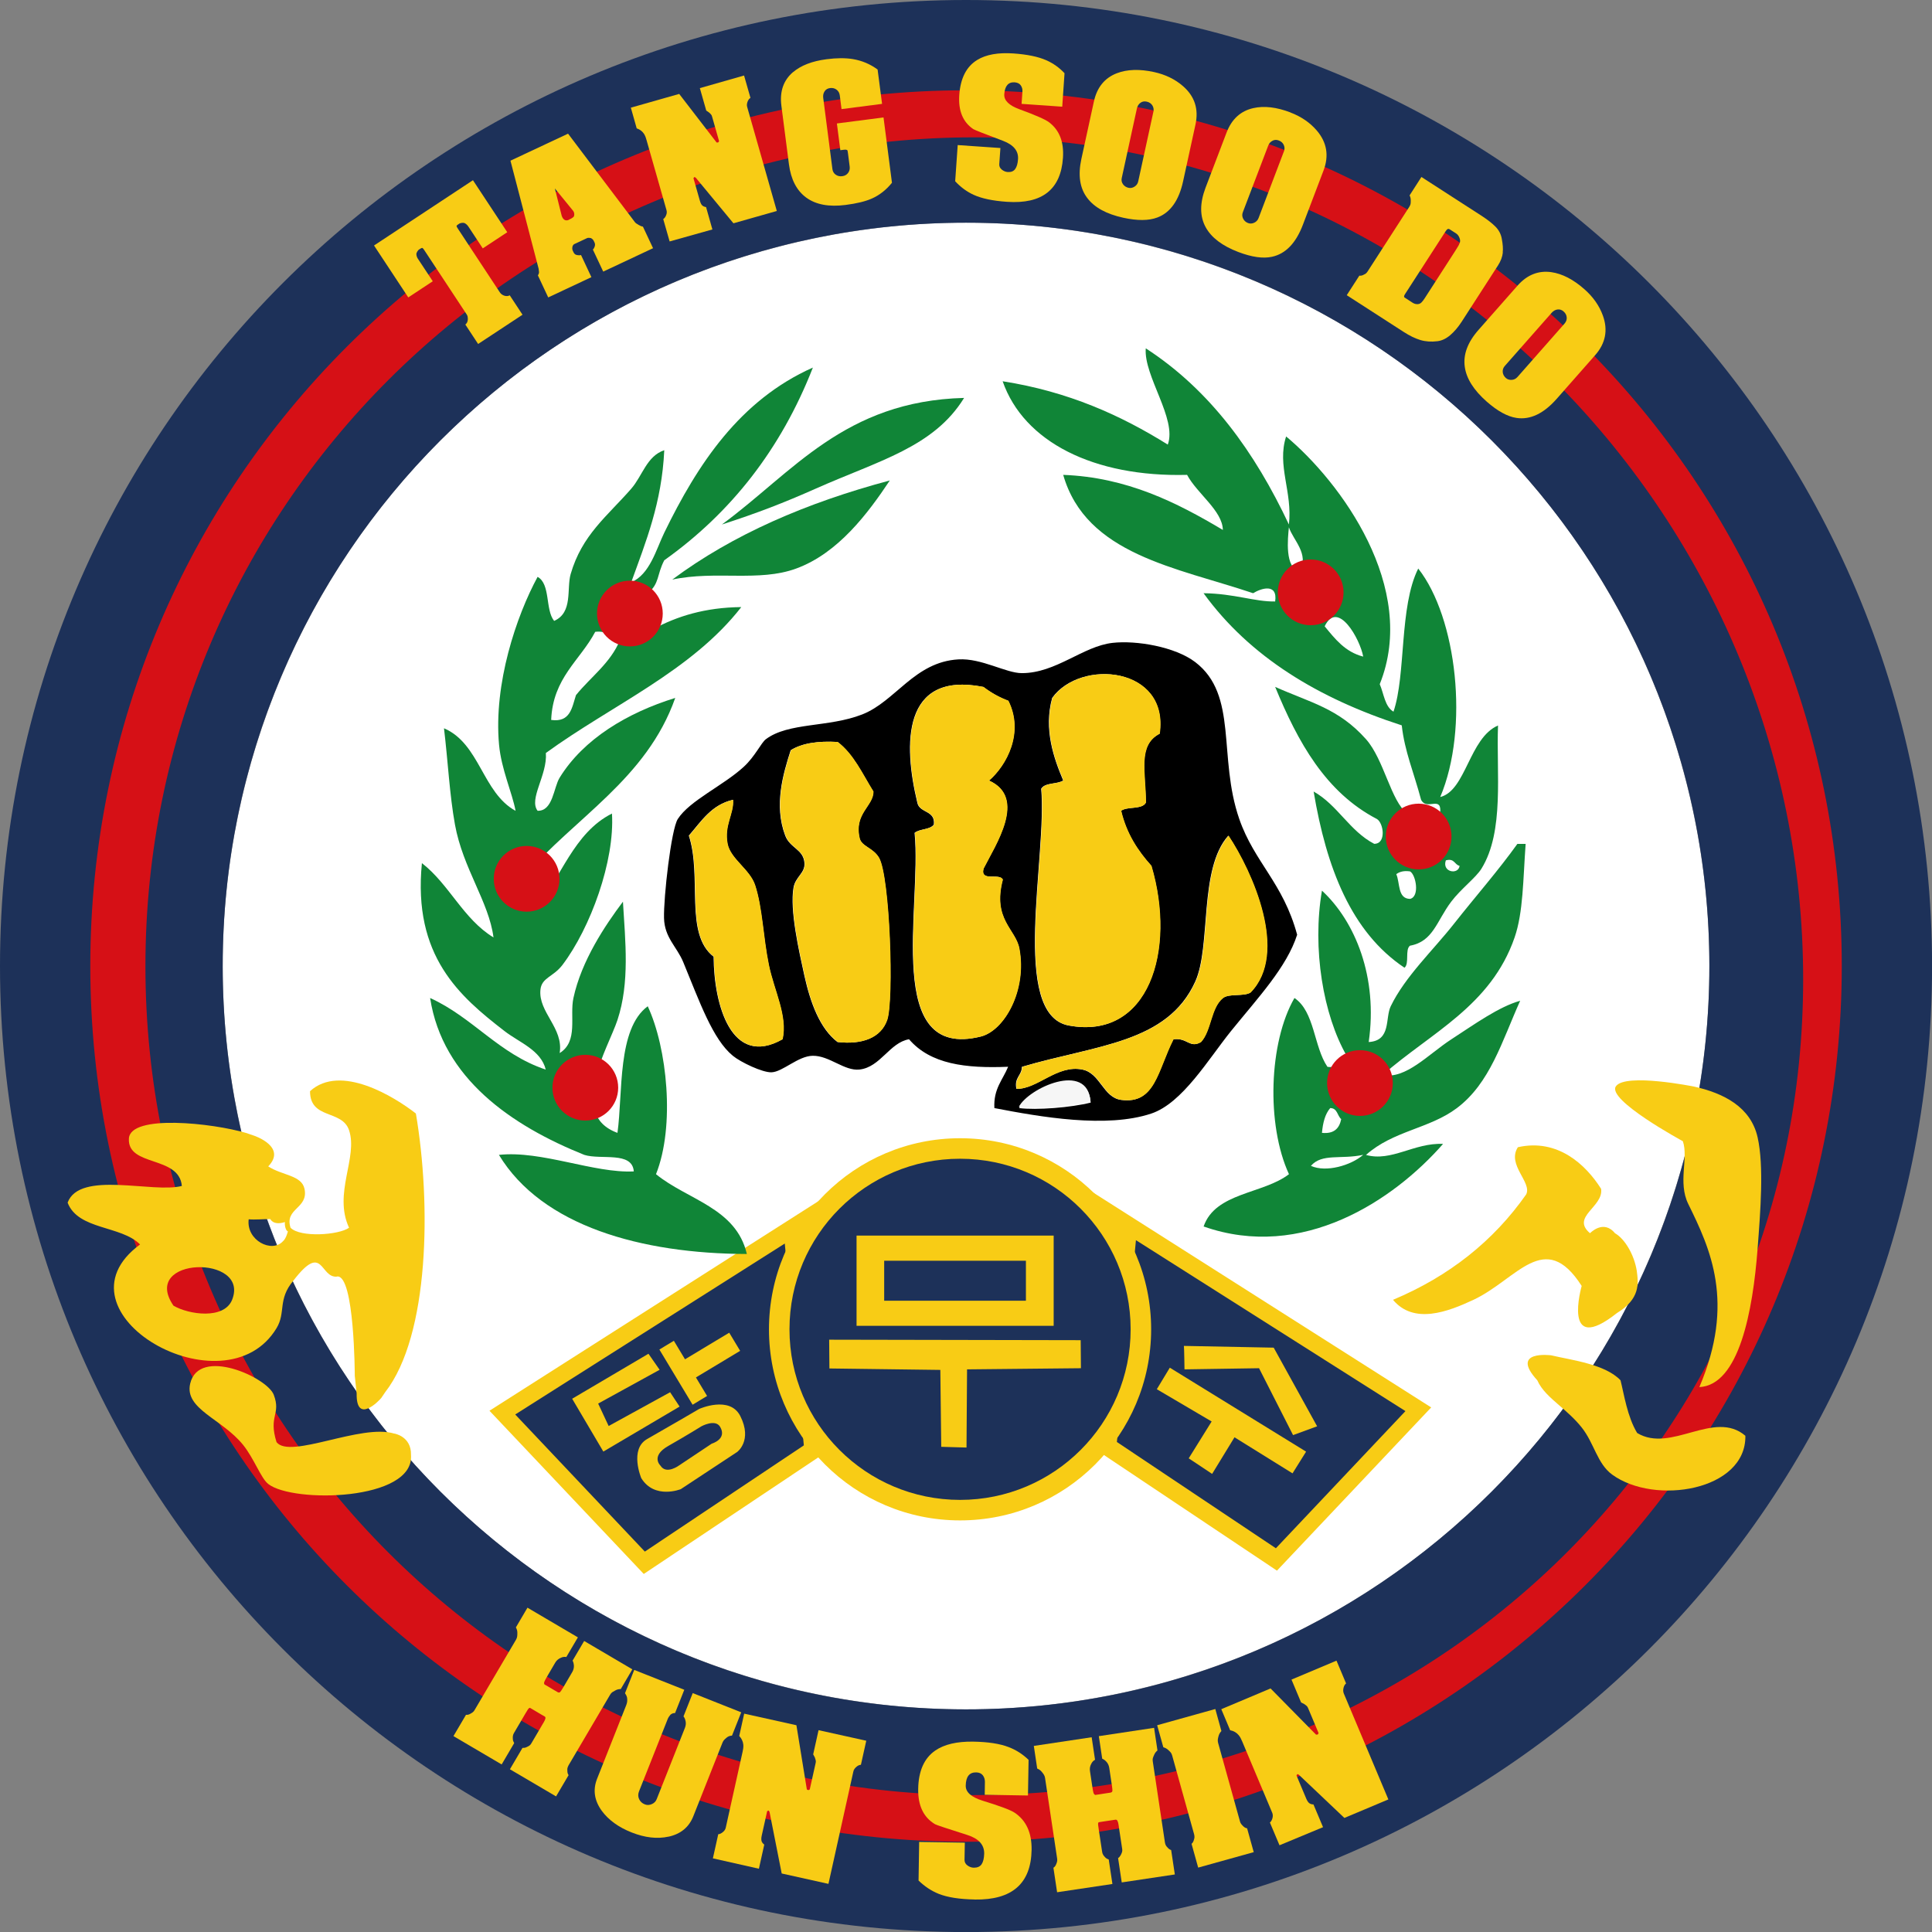 <?xml version="1.0" encoding="UTF-8"?>
<svg id="Laag_1" xmlns="http://www.w3.org/2000/svg" version="1.1" viewBox="0 0 320.31 320.31">
  <rect x="0" y="0" width="320.31" height="320.31" fill="#808080" stroke="none"/>
  <!-- Generator: Adobe Illustrator 29.2.1, SVG Export Plug-In . SVG Version: 2.1.0 Build 116)  -->
  <defs>
    <style>
      .st0 {
        fill: #108537;
      }

      .st0, .st1, .st2, .st3, .st4 {
        fill-rule: evenodd;
      }

      .st5, .st3 {
        fill: #1d3159;
      }

      .st6 {
        fill: #fff;
      }

      .st7 {
        fill: #d61016;
      }

      .st1 {
        fill: #f6f6f6;
      }

      .st8, .st2 {
        fill: #f8cc15;
      }
    </style>
  </defs>
  <circle class="st6" cx="160.16" cy="160.16" r="123.24" transform="translate(-66.34 160.16) rotate(-45)"/>
  <path class="st5" d="M160.16,0C71.7,0,0,71.7,0,160.16s71.7,160.16,160.16,160.16,160.16-71.7,160.16-160.16S248.61,0,160.16,0ZM160.16,283.4c-68.07,0-123.24-55.18-123.24-123.24s55.18-123.24,123.24-123.24,123.24,55.18,123.24,123.24-55.18,123.24-123.24,123.24Z"/>
  <path class="st7" d="M160.16,14.97C79.97,14.97,14.97,79.97,14.97,160.16s65,145.19,145.19,145.19,145.19-65,145.19-145.19S240.34,14.97,160.16,14.97ZM161.53,297.62c-75.9,0-137.42-61.53-137.42-137.42S85.64,22.77,161.53,22.77s137.42,63.7,137.42,139.59-61.53,135.25-137.42,135.25Z"/>
  <g>
    <g>
      <polygon class="st2" points="138.11 239.99 106.73 260.95 81.15 233.89 138.33 197.46 138.11 239.99"/>
      <polygon class="st3" points="133.27 239.63 106.91 257.24 85.42 234.51 130.11 206.17 133.27 239.63"/>
      <polygon class="st2" points="180.33 239.43 211.71 260.4 237.28 233.34 179.2 196.42 180.33 239.43"/>
      <polygon class="st3" points="185.17 239.07 211.53 256.69 233.01 233.95 188.33 205.61 185.17 239.07"/>
      <circle class="st8" cx="159.17" cy="220.39" r="31.68"/>
      <circle class="st5" cx="159.17" cy="220.39" r="28.28"/>
    </g>
    <path class="st8" d="M114.82,232.88l-5.5-9.14,2.4-1.45,1.85,3.07,7.33-4.41,1.81,3.01-7.33,4.41,1.85,3.07-2.4,1.45Z"/>
    <polygon class="st8" points="99.17 232.7 109.36 227.1 107.51 224.44 94.86 231.9 100.03 240.66 112.67 233.2 111.1 230.82 100.91 236.42 99.17 232.7"/>
    <path class="st8" d="M193.96,226.76l22.58,13.91-2.25,3.6-9.62-5.98-3.71,6.07-3.88-2.58,3.8-6.11-9.09-5.35,2.15-3.56Z"/>
    <path class="st8" d="M122.73,234.76c-1.75-3.44-6.81-1.17-6.81-1.17,0,0-5.49,3.21-8.63,4.99-2.99,1.7-.97,6.49-.97,6.49,2.21,3.57,6.55,1.82,6.55,1.82l9.34-6.16s2.59-1.88.52-5.97ZM118.01,239.34l-5.4,3.6s-2.14,1.61-3.11.05c0,0-1.7-1.56,1.29-3.26,3.13-1.78,5.5-3.26,5.5-3.26,0,0,2.29-1.26,3.09.07,1.23,2.05-1.36,2.8-1.36,2.8Z"/>
    <path class="st8" d="M137.47,222.11l41.7.08.04,4.65-18.88.19-.09,12.96-4.19-.12-.15-12.75-18.39-.24-.04-4.79Z"/>
    <path class="st8" d="M196.28,223.14c.05.29.1,3.89.1,3.89l12.36-.19,5.64,11.09,3.99-1.46-7.2-13.04-14.89-.29Z"/>
    <path class="st8" d="M142.01,204.85v14.96h32.68v-14.96h-32.68ZM170.09,215.65h-23.5v-6.63h23.5v6.63Z"/>
  </g>
  <path class="st0" d="M159.84,65.97c-5.04,8.19-14.18,10.4-24.64,15.06-5.23,2.32-9.55,4-15.52,5.93,11.76-8.62,20.3-20.47,40.16-20.99Z"/>
  <path class="st0" d="M147.52,79.66c-3.62,5.44-8.55,12.05-15.52,14.6-6.18,2.27-13.32.29-20.54,1.83,10.03-7.47,22.24-12.74,36.05-16.43Z"/>
  <path class="st4" d="M215.06,154.96c-1.73,5.4-6.46,10.41-10.96,15.97-3.75,4.65-8.05,11.96-13.23,13.69-7.43,2.48-18.32.57-26.01-.91-.17-3.21,1.4-4.68,2.28-6.85-7.06.29-12.87-.42-16.43-4.56-3.24.56-4.73,4.63-8.21,5.02-2.52.28-4.98-2.32-7.76-2.28-2.43.03-4.99,2.69-6.85,2.74-1.5.04-5.09-1.67-6.39-2.74-3.34-2.74-5.49-8.9-8.22-15.52-1.05-2.56-3.11-4.05-3.19-7.3-.09-3.44,1.18-14.71,2.28-16.43,1.95-3.06,7.55-5.54,10.95-8.67,1.86-1.71,2.87-3.97,3.65-4.56,3.75-2.83,10.4-1.93,15.97-4.11,5.55-2.17,8.66-8.72,15.97-9.13,3.84-.22,7.86,2.28,10.5,2.28,5.7,0,10.11-4.47,15.06-5.02,3.92-.44,10.34.64,13.69,3.19,7.16,5.47,3.73,15.71,7.3,26.01,2.49,7.17,7.27,10.59,9.59,19.17ZM174.44,115.71c-1.44,5.23.29,10.04,1.83,13.69-1.01.66-3.04.31-3.65,1.37,1.01,11.38-5.22,37.44,4.56,39.25,13.25,2.46,17.84-12.45,13.69-26.47-2.23-2.48-4.12-5.31-5.02-9.13,1.05-.77,3.5-.15,4.11-1.37-.04-5.1-1.39-9.52,2.28-11.41,1.59-11.11-13.09-12.49-17.8-5.93ZM163.03,113.89c-13.54-2.7-13.26,9.61-10.95,19.17.34,1.79,3.03,1.23,2.74,3.65-.64.88-2.36.68-3.19,1.37,1.22,12.36-5.25,37.79,10.95,33.77,3.91-.97,7.7-7.65,6.39-14.6-.61-3.23-4.48-4.81-2.74-11.41-.49-1.18-3.78.44-3.19-1.83,1.94-3.88,7.27-11.73.91-14.6,2.92-2.53,5.84-7.94,3.2-13.23-1.55-.58-2.9-1.36-4.11-2.28ZM131.09,124.38c-1.26,3.93-2.81,9.13-.91,14.15.8,2.11,3.03,2.25,3.19,4.56.12,1.69-1.52,2.27-1.82,4.11-.62,3.7.88,10.34,1.82,14.61.99,4.44,2.55,8.72,5.48,10.95,4.11.46,7.18-.7,8.21-3.65,1.14-3.25.46-23.87-1.37-26.93-.98-1.64-2.87-1.85-3.19-3.19-.98-4.12,2.29-5.33,2.28-7.76-1.81-2.9-3.25-6.18-5.93-8.22-3.22-.18-5.89.19-7.76,1.37ZM114.2,138.53c2.23,6.84-.78,16.31,4.11,20.08.04,7.96,2.94,18.49,11.41,13.69.86-3.87-1.4-8.04-2.28-12.32-.95-4.61-1.04-9.44-2.28-13.23-.86-2.62-4.07-4.34-4.56-6.85-.6-3.07,1.07-4.96.91-7.3-3.58.83-5.25,3.57-7.3,5.93ZM198.17,162.72c-4.64,10.26-16.48,10.52-28.75,14.15-.03,1.5-1.3,1.74-.91,3.65,3.48.07,6.73-4.07,10.95-3.19,2.96.61,3.43,4.62,6.39,5.02,5.64.76,6.03-4.83,8.67-10.04,2.31-.32,2.7,1.55,4.56.46,1.75-1.9,1.62-5.68,3.65-7.3,1.03-.8,3.44-.22,4.56-.91,6.42-6.55.27-20.12-3.65-26.01-4.94,5.54-2.81,18.29-5.48,24.19ZM168.96,183.71c2.88.37,8.67-.09,11.87-.91-.48-6.73-10.33-2.14-11.87.91Z"/>
  <path class="st0" d="M189.96,57.75c10.7,6.94,18.08,17.21,23.73,29.21.63-5.39-2.03-9.78-.46-14.6,9.02,7.53,21.96,25.06,15.52,41.07.69,1.59.84,3.73,2.28,4.56,2.1-6.2.92-17.36,4.1-23.73,6.4,8.11,8.48,26.46,3.65,37.88,4.27-1.05,4.8-9.8,9.58-11.86-.3,7.89,1.08,17.54-2.74,23.73-.93,1.51-3.43,3.37-5.02,5.48-2.42,3.2-2.98,6.61-6.84,7.3-.86.66-.06,2.99-.91,3.65-8.84-5.91-12.94-16.57-15.06-29.21,3.99,2.24,5.94,6.53,10.04,8.67,2.05,0,1.56-3.44.46-4.11-8.5-4.42-13.11-12.74-16.88-21.91,5.87,2.62,10.51,3.56,15.06,8.67,3,3.38,4.13,10.3,6.84,12.32,1.06.79,5.03,2.27,5.48-.46.06-2.4-2.32,0-3.19-1.83-1.22-4.59-2.72-7.99-3.2-12.32-13.79-4.46-25.18-11.33-32.86-21.91,5.1.06,8.54,1.44,11.87,1.37.45-3.1-2.35-2.18-3.65-1.37-12.75-4.29-27.69-6.39-31.49-19.62,10.57.4,18.83,4.58,26.47,9.13-.06-3.19-4.27-6.02-5.93-9.13-15.47.4-27.08-5.47-30.58-15.52,10.92,1.71,19.6,5.65,27.38,10.5,1.57-4.27-4.03-11.38-3.65-15.97ZM215.51,94.72c1.57-2.93-1.12-5.16-1.82-7.3-.18,1.77-.74,6.86,1.82,7.3ZM219.62,103.84c1.72,2.08,3.37,4.24,6.39,5.02-.51-2.87-4.22-9.56-6.39-5.02ZM241.99,143.55c-.87-.19-.82-1.3-2.28-.91-.69,1.97,2.08,2.46,2.28.91ZM231.49,144.92c.65,1.48.19,4.07,2.28,4.11,1.66-.37.97-4.03,0-4.56-1.06-.15-1.75.07-2.28.46Z"/>
  <path class="st0" d="M123.79,207.9c-17.44-.05-33.92-4.62-41.07-16.43,7.05-.77,15.75,3.07,22.36,2.74-.27-3.39-5.43-1.87-8.21-2.74-12.05-4.84-23.51-12.69-25.56-26.01,7.12,3.23,11.4,9.29,19.17,11.87-.79-3.24-4.41-4.5-6.84-6.39-7.41-5.73-15.22-12.4-13.69-27.84,4.54,3.52,6.85,9.27,11.87,12.32-.76-5.89-5.08-11.46-6.39-18.71-.9-4.98-1.15-10.39-1.82-15.97,5.96,2.56,6.36,10.68,11.87,13.69-.57-3.04-2.36-6.86-2.74-10.95-.93-10.13,2.88-21.37,6.39-27.84,2.17,1.18,1.24,5.45,2.74,7.3,3.16-1.38,2.04-5.33,2.74-7.76,1.88-6.5,6.04-9.57,10.04-14.15,1.88-2.16,2.56-5.4,5.48-6.39-.4,8.72-3.06,15.2-5.48,21.9,3.09-1.31,4.13-5.44,5.48-8.22,5.54-11.39,12.53-21.99,24.64-27.38-5.3,13.56-13.62,24.11-24.64,31.95-1.27,2.45-.76,3.85-2.74,5.48.39,1.89.23,4.33.91,5.93,3.95-2.13,8.58-3.59,14.6-3.65-8.25,10.61-21.48,16.25-32.4,24.19.28,3.64-2.88,7.62-1.37,9.58,2.55.07,2.64-3.83,3.65-5.48,3.96-6.43,11.23-10.77,19.17-13.23-4.76,13.49-16.68,19.83-25.1,29.66.29,2.14.6,4.27,1.83,5.48,4.32-5.26,6.4-12.77,12.78-15.97.48,7.86-3.56,18.96-8.21,25.1-1.53,2.01-3.45,2.08-3.65,4.11-.37,3.74,3.86,6.34,3.19,10.5,3.13-1.96,1.62-6.09,2.28-9.13,1.33-6.16,5.22-12,8.21-15.97.39,6.62,1.15,13.37-.91,19.62-1.52,4.62-8.36,15.67,0,18.71.92-6.62-.07-17.24,5.02-20.99,3.21,6.87,4.56,19.85,1.37,27.84,5.18,4.25,13.29,5.57,15.06,13.23ZM98.68,104.76c-2.53,4.77-7.01,7.6-7.3,14.6,3.18.44,3.44-2.03,4.11-4.11,2.45-3.03,5.69-5.27,7.3-9.13-1.37-.45-2.04-1.61-4.11-1.37Z"/>
  <path class="st0" d="M252.94,139.9c-.43,5.89-.39,11.35-1.83,15.52-3.94,11.39-13.89,15.78-21.9,22.82,3.88.73,7.56-3.43,11.41-5.93,3.88-2.52,7.89-5.41,11.41-6.39-3.03,6.75-4.99,13.66-10.5,17.8-4.56,3.43-10.54,3.73-15.06,7.76,4.23,1.18,7.99-2.05,12.78-1.83-8.2,9.36-23.31,19.46-39.7,13.69,1.95-5.66,9.85-5.36,14.15-8.67-3.78-8.19-3.34-21.86.91-29.21,3.37,2.26,3.19,8.07,5.47,11.41,2.01.34,1.87-1.48,3.19-1.83-3.89-6.74-5.75-17.79-4.1-27.38,5.54,5.13,9.3,14.39,7.75,25.1,3.76-.22,2.7-3.96,3.65-5.93,2.4-4.95,7.03-9.28,10.5-13.69,3.57-4.53,7.28-8.74,10.5-13.23h1.37ZM219.17,187.82c2.02.2,2.89-.76,3.19-2.28-.66-.56-.61-1.82-1.82-1.83-.85.98-1.22,2.43-1.37,4.11ZM217.34,193.29c2.5,1.14,6.65-.07,8.67-1.83-3.68.8-6.84-.29-8.67,1.83Z"/>
  <g>
    <path class="st8" d="M158.75,24.05l7.11.49-.19,2.69c-.02.35.12.64.42.89.3.24.63.38.97.4.56.04.97-.12,1.24-.48.27-.36.43-.91.48-1.64.1-1.37-.73-2.38-2.48-3.05-3.09-1.16-4.73-1.81-4.93-1.94-1.73-1.17-2.51-3.05-2.33-5.65.19-2.79,1.19-4.74,2.99-5.83,1.46-.89,3.45-1.24,5.97-1.07,2.31.16,4.13.54,5.47,1.13,1.15.51,2.15,1.22,3.02,2.15l-.38,5.55-6.74-.47.14-2.02c.03-.39-.06-.73-.27-1.04-.21-.31-.55-.47-1.01-.51-1.05-.07-1.63.58-1.73,1.97-.07,1.02.77,1.86,2.53,2.5,2.62.96,4.25,1.67,4.88,2.14,1.73,1.3,2.5,3.27,2.32,5.91-.36,5.26-3.46,7.69-9.28,7.29-2.35-.16-4.2-.55-5.55-1.17-1.13-.52-2.14-1.27-3.04-2.24l.42-6.01Z"/>
    <path class="st8" d="M131.47,11.97c1.32-1.12,3.17-1.84,5.57-2.15,1.67-.22,3.11-.22,4.32-.03,1.53.25,2.91.83,4.14,1.74l.74,5.69-6.72.87-.29-2.27c-.05-.4-.23-.72-.53-.95-.3-.23-.66-.32-1.08-.27-.4.05-.71.23-.91.54-.2.31-.28.66-.23,1.07l1.53,11.84c.05.38.23.69.54.91.31.22.68.31,1.1.25.4-.05.72-.23.95-.53.23-.3.32-.66.27-1.06l-.28-2.18c-.04-.31-.07-.48-.09-.51-.09-.11-.29-.14-.6-.1l-.58.07-.57-4.43,7.73-1,1.4,10.83c-.97,1.2-2.09,2.07-3.34,2.62-1.05.47-2.5.82-4.36,1.06-2.74.35-4.9-.05-6.5-1.21-1.59-1.16-2.55-3-2.88-5.53l-1.25-9.69c-.31-2.38.34-4.24,1.93-5.6Z"/>
    <path class="st8" d="M112.62,15.59l6.17,8.01c.04.05.14.05.3,0l.13-.19-1.14-4c-.04-.15-.09-.26-.12-.33-.05-.09-.19-.24-.43-.45l-.44-.3-1.06-3.72,7.33-2.09,1.06,3.71c-.19.11-.34.3-.45.55-.14.34-.18.65-.1.93l4.92,17.27-7.19,2.04-6.25-7.56-.22-.12-.16.2,1.07,3.76c.11.37.24.63.4.77.16.14.37.23.62.26l1.05,3.71-7.09,1.99-1.06-3.71c.19-.12.35-.32.47-.62.13-.3.15-.58.07-.86l-3.31-11.62c-.05-.17-.1-.33-.15-.48-.06-.16-.14-.34-.26-.54-.29-.44-.7-.75-1.22-.92l-.97-3.43,8.02-2.28Z"/>
    <path class="st8" d="M106.57,37.57c-.23-.04-.47-.14-.71-.29-.24-.15-.38-.24-.42-.27-.1-.08-.19-.18-.26-.29l-11-14.56-9.55,4.48,4.67,17.91.07.57c-.01.2-.08.38-.19.54l1.71,3.65,7.16-3.36-1.72-3.67c-.07.03-.19.05-.37.04-.09,0-.18-.01-.27-.03-.28-.04-.48-.19-.59-.44l-.14-.29c-.09-.19-.11-.41-.05-.66.02-.1.04-.16.07-.19.07-.12.14-.2.21-.23l2.18-1.02c.07-.03.2-.04.38-.02.04,0,.11.01.21.03.22.11.38.26.47.45l.14.29c.1.21.1.44.02.68-.09.25-.19.41-.3.48l1.72,3.66,8.26-3.88-1.69-3.6ZM95.17,35.79c0,.09-.08.19-.24.3-.16.12-.3.19-.43.24-.31.21-.58.26-.82.16-.24-.1-.42-.33-.55-.7l-1.14-4.55,3.02,3.7c.19.25.24.54.17.85Z"/>
    <path class="st8" d="M78.42,29.89l5.68,8.61-4.06,2.68-2.17-3.29c-.12-.18-.2-.3-.24-.36-.15-.22-.35-.41-.6-.54-.1-.05-.26-.06-.47-.04-.22.03-.38.09-.5.19-.08.05-.14.09-.17.11-.14.1-.21.17-.19.23,0,.09.09.24.24.47.09.15.17.25.21.32l6.72,10.2c.18.27.44.46.77.56.33.1.62.07.87-.07l2.12,3.22-7.36,4.85-2.12-3.22c.23-.18.37-.43.4-.75.02-.15.02-.27,0-.35,0-.22-.07-.43-.19-.6l-6.76-10.25c-.13-.19-.22-.34-.29-.44-.11-.16-.2-.26-.27-.31-.04-.02-.13,0-.27.07-.03.02-.11.07-.22.14-.14.07-.26.2-.37.38-.11.19-.16.34-.15.45.02.28.11.54.26.76.09.15.17.27.24.36l2.22,3.36-4.06,2.68-5.68-8.61,16.4-10.82Z"/>
    <g>
      <path class="st8" d="M265.74,52.31c-.59-1.63-1.61-3.08-3.05-4.35-1.85-1.64-3.69-2.58-5.5-2.84-2.15-.3-4.02.45-5.6,2.24l-6.46,7.33c-1.82,2.06-2.57,4.1-2.28,6.14.27,1.94,1.48,3.85,3.63,5.75,1.8,1.58,3.45,2.49,4.95,2.71,2.28.34,4.5-.72,6.66-3.17l6.36-7.22c1.74-1.97,2.17-4.17,1.29-6.59ZM259.38,53.66l-7.8,8.85c-.26.29-.58.45-.96.47-.38.02-.7-.08-.96-.31-.3-.27-.48-.59-.52-.97-.03-.38.07-.71.33-1.01l7.8-8.85c.27-.3.59-.48.95-.53.37-.05.71.06,1.01.33.32.28.49.61.52.99.03.38-.1.72-.37,1.03Z"/>
      <path class="st8" d="M249.14,41.84c.07-.57.02-1.33-.16-2.27-.13-.75-.48-1.42-1.04-1.99-.56-.57-1.35-1.18-2.35-1.83l-9.93-6.41-1.96,3.05c.13.27.19.53.19.8,0,.27,0,.47-.03.61-.03.15-.1.31-.21.49l-6.92,10.73c-.09.15-.21.27-.34.37-.09.06-.23.13-.43.22-.2.09-.4.12-.59.09l-2.09,3.24,9.42,6.08c.99.64,1.91,1.09,2.77,1.35.85.26,1.8.33,2.85.2.72-.09,1.43-.42,2.11-1,.68-.58,1.31-1.32,1.89-2.21l6.04-9.36c.45-.7.72-1.41.8-2.14ZM242,40.28c-.07.22-.18.44-.33.67-.09.15-.19.29-.27.43-.09.14-.18.28-.27.43l-4.94,7.66c-.18.28-.35.5-.52.67-.17.17-.36.26-.58.28-.32.03-.62-.05-.91-.24l-1.06-.69c-.08-.05-.15-.1-.22-.14-.08-.05-.12-.11-.12-.18,0-.11.05-.24.15-.39.1-.15.24-.37.44-.68l5.91-9.15c.08-.13.2-.32.36-.56.14-.21.24-.34.32-.38.11-.09.26-.08.45.05l1.01.65c.29.19.49.49.61.91.06.22.06.45-.02.66Z"/>
      <path class="st8" d="M213.95,18.64c-2.31-.88-4.36-1.12-6.14-.72-2.12.47-3.61,1.83-4.46,4.07l-3.48,9.13c-.97,2.56-.97,4.75.02,6.55.94,1.72,2.74,3.09,5.41,4.11,2.24.85,4.1,1.12,5.59.79,2.25-.49,3.96-2.25,5.12-5.31l3.42-8.99c.93-2.45.56-4.66-1.11-6.62-1.13-1.32-2.59-2.32-4.38-3ZM212.85,25.13l-4.19,11.02c-.14.36-.38.62-.73.78-.35.16-.69.17-1.01.05-.38-.14-.65-.39-.82-.73-.17-.34-.19-.7-.05-1.06l4.2-11.02c.14-.38.38-.66.71-.83.32-.18.68-.19,1.05-.05.4.15.68.4.83.75.16.35.16.71.02,1.09Z"/>
      <path class="st8" d="M196.12,14.27c-1.31-1.14-2.91-1.91-4.77-2.32-2.42-.53-4.48-.46-6.18.19-2.03.78-3.3,2.35-3.81,4.69l-2.08,9.54c-.58,2.68-.26,4.84.99,6.47,1.18,1.56,3.17,2.65,5.96,3.26,2.34.51,4.22.5,5.65-.04,2.15-.81,3.58-2.82,4.27-6.01l2.05-9.4c.56-2.57-.13-4.69-2.08-6.38ZM191.22,18.54l-2.51,11.52c-.08.38-.28.67-.61.88-.32.21-.65.27-.99.2-.4-.09-.71-.29-.93-.6-.22-.31-.29-.66-.2-1.04l2.51-11.52c.09-.4.28-.71.58-.93.29-.22.64-.29,1.04-.2.42.09.73.3.94.62.2.32.26.68.18,1.08Z"/>
    </g>
  </g>
  <path class="st8" d="M92.21,297.84l-7.67-4.51,2.08-3.54c.23.01.45-.02.66-.12.21-.09.37-.18.49-.26.12-.08.23-.21.32-.37l1.86-3.17c.03-.05.09-.16.19-.32.15-.25.24-.46.28-.62.04-.17,0-.29-.13-.36l-.59-.34-1.11-.66-.66-.39c-.11-.09-.25,0-.42.25-.17.26-.32.51-.45.74l-1.86,3.17c-.09.16-.15.32-.17.49-.02.17-.02.36,0,.56.02.2.1.4.22.6l-2.08,3.54-7.99-4.7,2.08-3.53c.2.02.4-.01.6-.11.2-.1.37-.2.5-.3.13-.1.24-.22.32-.37l6.88-11.69c.1-.18.17-.37.19-.57.02-.2.03-.42.02-.67-.01-.24-.09-.51-.24-.78l1.92-3.27,8.36,4.92-1.92,3.26c-.3-.06-.6-.02-.89.12-.41.17-.72.43-.94.8l-1.26,2.15c-.32.55-.51.9-.56,1.05-.05.15-.05.29.02.42l.69.4.95.56.58.34c.17.08.3.06.4-.05.1-.11.25-.33.45-.67.06-.11.15-.26.27-.45l1.26-2.15c.21-.35.3-.71.29-1.06-.02-.35-.09-.64-.22-.86l1.92-3.26,7.99,4.7-1.92,3.27c-.31,0-.6.07-.85.2-.25.13-.44.24-.57.33-.13.09-.25.24-.36.43l-6.88,11.69c-.09.16-.15.32-.19.5-.02.11-.02.28,0,.52.01.24.08.44.2.6l-2.08,3.53Z"/>
  <path class="st8" d="M110.83,304.5c-1.86.41-3.9.18-6.12-.7-2.17-.86-3.82-2.06-4.94-3.58-1.24-1.71-1.5-3.48-.78-5.31l4.85-12.25c.15-.38.19-.79.12-1.21-.03-.14-.08-.29-.16-.43-.08-.14-.14-.24-.18-.3l1.53-3.86,8.3,3.29-1.53,3.86c-.3-.01-.56.09-.78.29-.04.05-.11.14-.21.28-.1.14-.18.28-.24.44-.05.13-.09.24-.12.31l-4.63,11.68c-.17.44-.17.86.02,1.27.19.4.5.7.95.87.37.15.76.13,1.15-.04.4-.17.67-.45.82-.84l4.67-11.79c.15-.38.19-.75.12-1.1-.07-.35-.19-.62-.35-.82l1.53-3.86,8.04,3.19-1.53,3.86c-.12.02-.22.03-.31.04-.17.04-.32.11-.44.19-.12.08-.27.21-.44.37-.18.16-.31.37-.41.62l-4.81,12.14c-.72,1.83-2.1,2.96-4.13,3.4Z"/>
  <path class="st8" d="M142.73,292.59c-.23.01-.47.11-.69.29-.31.25-.5.52-.56.82l-4.13,18.63-7.75-1.72-2.02-10.22-.14-.22-.25.1-.9,4.06c-.09.4-.09.71-.02.93s.23.4.44.56l-.89,4-7.63-1.72.89-4c.23-.01.48-.12.75-.34.27-.21.44-.47.5-.77l2.78-12.53c.04-.18.07-.36.1-.53.03-.17.04-.38.03-.64-.05-.56-.28-1.05-.68-1.48l.82-3.7,8.66,1.92,1.72,10.6c0,.07.1.12.28.16l.21-.11.96-4.31c.04-.16.05-.28.05-.37,0-.11-.06-.32-.17-.64l-.27-.5.89-4.01,7.91,1.75-.89,4Z"/>
  <path class="st8" d="M161.6,314.92c-2.5-.04-4.49-.35-5.96-.93-1.22-.49-2.34-1.23-3.35-2.21l.1-6.4,7.57.12-.05,2.86c0,.37.16.68.49.92.33.24.69.37,1.06.37.59,0,1.02-.18,1.29-.58.26-.4.4-.98.42-1.76.02-1.46-.91-2.49-2.81-3.09-3.34-1.06-5.12-1.65-5.34-1.78-1.91-1.14-2.84-3.09-2.79-5.86.05-2.97,1-5.1,2.84-6.36,1.49-1.02,3.59-1.51,6.27-1.47,2.46.04,4.42.34,5.87.9,1.24.47,2.35,1.18,3.32,2.12l-.1,5.91-7.17-.12.03-2.15c0-.41-.11-.77-.35-1.08-.24-.31-.61-.47-1.1-.48-1.13-.02-1.7.71-1.73,2.19-.02,1.09.92,1.92,2.82,2.51,2.84.87,4.61,1.53,5.3,1.99,1.91,1.29,2.84,3.33,2.8,6.14-.09,5.6-3.23,8.35-9.43,8.25Z"/>
  <path class="st8" d="M185.98,312.12l-.61-4.06c.19-.13.33-.3.44-.5.1-.2.18-.38.22-.52.04-.14.05-.3.02-.49l-.55-3.63c0-.06-.03-.18-.05-.37-.04-.29-.1-.51-.18-.66-.07-.15-.19-.22-.33-.2l-.67.1-1.28.19-.76.12c-.15,0-.2.15-.17.46.04.31.07.59.12.86l.55,3.63c.03.18.09.35.18.49.09.14.21.28.36.43.14.14.33.25.55.32l.61,4.06-9.17,1.37-.61-4.06c.17-.11.3-.26.4-.46.09-.2.16-.38.2-.54.04-.16.04-.32.02-.49l-2.01-13.41c-.03-.2-.1-.39-.21-.56-.11-.17-.25-.35-.41-.53-.16-.18-.39-.34-.68-.46l-.56-3.75,9.59-1.44.56,3.74c-.27.14-.48.36-.62.65-.21.38-.29.79-.22,1.22l.37,2.47c.09.63.17,1.02.22,1.17.06.15.15.25.28.32l.79-.12,1.1-.17.67-.1c.18-.05.27-.14.29-.29,0-.15-.01-.41-.07-.8-.02-.12-.04-.29-.08-.52l-.37-2.47c-.06-.4-.21-.74-.45-1.01-.24-.27-.48-.44-.72-.53l-.56-3.74,9.16-1.38.56,3.75c-.24.2-.42.43-.53.69-.12.26-.2.46-.24.61-.04.15-.04.34,0,.56l2.01,13.41c.03.18.08.35.17.5.06.1.16.23.33.4.16.17.34.29.53.34l.61,4.05-8.8,1.32Z"/>
  <path class="st8" d="M198.65,309.64l-1.1-3.95c.16-.13.27-.3.35-.53.07-.22.12-.39.13-.5.01-.18,0-.35-.05-.53l-3.64-13.07c-.06-.22-.14-.39-.24-.51-.1-.12-.25-.28-.46-.46-.21-.19-.47-.32-.77-.41l-1.02-3.65,9.64-2.69,1.01,3.65c-.21.23-.35.46-.43.7-.07.23-.13.45-.16.65-.03.2-.01.4.04.6l3.64,13.07c.04.16.12.3.22.43.1.13.24.27.4.42.17.14.35.23.55.26l1.1,3.95-9.23,2.57Z"/>
  <path class="st8" d="M222.89,301.4l-7.56-7.17-.24-.1-.14.23,1.61,3.83c.16.38.33.63.52.77.19.13.42.2.68.2l1.59,3.77-7.22,3-1.59-3.77c.18-.14.32-.38.42-.71.09-.33.08-.64-.04-.92l-4.98-11.83c-.07-.17-.15-.33-.23-.49-.07-.16-.19-.34-.35-.54-.36-.43-.83-.7-1.41-.81l-1.47-3.49,8.17-3.44,7.53,7.65s.15.04.32-.04l.11-.21-1.71-4.07c-.06-.15-.12-.26-.17-.33-.06-.09-.23-.23-.51-.42l-.51-.26-1.59-3.79,7.46-3.14,1.59,3.78c-.18.14-.32.36-.4.64-.11.38-.1.71.01,1l7.4,17.59-7.32,3.08Z"/>
  <g>
    <path class="st8" d="M65.37,237.68c-5.48-1.7-17.27,4.29-19.52,1.42-1.39-4.42.78-4.56-.46-7.85-1.09-2.9-12.43-8.03-13.86-1.85-.98,4.23,5.29,5.82,8.78,10.16,1.84,2.3,2.95,5.52,4.16,6.47,4.07,3.21,24.27,2.83,23.67-4.83.07-3.08-2.77-3.53-2.77-3.53Z"/>
    <path class="st8" d="M55.89,211.63c2.9-.31,2.93,16.47,2.93,16.47l.31,2.93c-.09,5.13,3.67,1.26,4.09.73l.65-.96c7.34-9.42,7.62-31.27,5.08-46.19-3.59-2.8-12.51-8.3-17.55-3.7,0,4.74,5.31,3.01,6.47,6.47,1.52,4.53-2.65,10.46,0,16.17-1.7,1.22-8.09,1.66-9.7,0-1.04-3.26,3.03-3.16,2.31-6.47-.49-2.25-3.69-2.19-6.01-3.7,3.14-3.25-2.31-5.08-2.31-5.08l-1.38-.47c-5.48-1.62-19.19-3.15-19.41.94-.25,4.72,8.32,2.77,8.78,7.85-4.77,1.26-16.96-2.62-18.94,2.77,1.75,4.56,8.86,3.76,12.01,6.93-15.28,11.25,14.09,28.09,22.64,13.86,1.56-2.6.14-4.73,2.77-7.85,5.01-6.53,4.37-.37,7.27-.68ZM41.23,202.15c1.08.1,2.4-.04,3.59-.04,0,0,.45,1.12,2.42.5-.08.54.13,1.44.49,1.54,0,0-.29,1.21-.82,1.64-1.82,2-6.11-.12-5.68-3.64ZM28.76,216.47c-5.6-8.17,12.82-8.52,9.7-.92-1.36,3.22-7.1,2.43-9.7.92Z"/>
  </g>
  <path class="st2" d="M174.49,115.71c-1.44,5.23.29,10.04,1.83,13.69-1.01.66-3.04.31-3.65,1.37,1.01,11.38-5.22,37.44,4.56,39.25,13.25,2.46,17.84-12.45,13.69-26.47-2.23-2.48-4.12-5.31-5.02-9.13,1.05-.77,3.5-.15,4.11-1.37-.04-5.1-1.39-9.52,2.28-11.41,1.59-11.11-13.09-12.49-17.8-5.93ZM163.08,113.89c-13.54-2.7-13.26,9.61-10.95,19.17.34,1.79,3.03,1.23,2.74,3.65-.64.88-2.36.68-3.19,1.37,1.22,12.36-5.25,37.79,10.95,33.77,3.91-.97,7.7-7.65,6.39-14.6-.61-3.23-4.48-4.81-2.74-11.41-.49-1.18-3.78.44-3.19-1.83,1.94-3.88,7.27-11.73.91-14.6,2.92-2.53,5.84-7.94,3.2-13.23-1.55-.58-2.9-1.36-4.11-2.28ZM131.14,124.38c-1.26,3.93-2.81,9.13-.91,14.15.8,2.11,3.03,2.25,3.19,4.56.12,1.69-1.52,2.27-1.82,4.11-.62,3.7.88,10.34,1.82,14.61.99,4.44,2.55,8.72,5.48,10.95,4.11.46,7.18-.7,8.21-3.65,1.14-3.25.46-23.87-1.37-26.93-.98-1.64-2.87-1.85-3.19-3.19-.98-4.12,2.29-5.33,2.28-7.76-1.81-2.9-3.25-6.18-5.93-8.22-3.22-.18-5.89.19-7.76,1.37ZM114.25,138.53c2.23,6.84-.78,16.31,4.11,20.08.04,7.96,2.94,18.49,11.41,13.69.86-3.87-1.4-8.04-2.28-12.32-.95-4.61-1.04-9.44-2.28-13.23-.86-2.62-4.07-4.34-4.56-6.85-.6-3.07,1.07-4.96.91-7.3-3.58.83-5.25,3.57-7.3,5.93ZM198.23,162.72c-4.64,10.26-16.48,10.52-28.75,14.15-.03,1.5-1.3,1.74-.91,3.65,3.48.07,6.73-4.07,10.95-3.19,2.96.61,3.43,4.62,6.39,5.02,5.64.76,6.03-4.83,8.67-10.04,2.31-.32,2.7,1.55,4.56.46,1.75-1.9,1.62-5.68,3.65-7.3,1.03-.8,3.44-.22,4.56-.91,6.42-6.55.27-20.12-3.65-26.01-4.94,5.54-2.81,18.29-5.48,24.19Z"/>
  <path class="st1" d="M168.92,183.5c2.88.37,8.67-.09,11.87-.91-.48-6.73-10.33-2.14-11.87.91Z"/>
  <g>
    <path class="st8" d="M267.75,204.46c-1.93-2.36-4.14,0-4.14,0-3.22-2.74,2.28-4.36,1.84-7.36-2.56-4.06-7.23-8.38-13.8-6.9-1.87,2.92,2.38,5.8,1.38,7.82-5.44,7.75-12.79,13.58-22.08,17.48,3.46,4.14,9.11,1.98,13.34,0,7.23-3.39,11.8-11.89,17.94-2.3,0,0-3.38,11.8,5.85,4.49,3.86-2.35,3.57-4.88,3.28-7.02-.43-2.66-1.98-5.28-3.61-6.21Z"/>
    <g>
      <path class="st8" d="M271.43,237.58c-1.64-2.7-2.18-6.44-2.76-8.74-1.27-1.33-3.26-2.16-5.34-2.75-2.2-.63-4.5-.99-6.16-1.39,0,0-6.93-.91-2.3,4.14.71,1.62,2.14,2.86,3.71,4.22,1.21,1.05,2.51,2.17,3.65,3.6,2.09,2.63,2.57,6.01,5.06,7.82,7.05,5.13,22.22,2.67,22.08-6.44-5.16-4.41-12.33,2.94-17.94-.46Z"/>
      <polygon class="st8" points="280.23 180.87 280.23 180.87 280.24 180.85 280.23 180.87"/>
      <path class="st8" d="M291.4,188.57c-1.14-5.07-5.65-7.33-10.52-8.42,0,0-11.37-2.3-12.97-.06s11.09,9.11,11.09,9.11c.97,2.76-.86,6.83.9,10.41,3.64,7.4,7.83,16.32,1.84,30.36,6.58-.33,8.87-12.57,9.66-23,.46-6.08,1.07-13.65,0-18.4Z"/>
    </g>
  </g>
  <circle class="st7" cx="104.43" cy="101.72" r="5.45"/>
  <circle class="st7" cx="87.31" cy="145.7" r="5.45"/>
  <circle class="st7" cx="97.04" cy="180.33" r="5.45"/>
  <circle class="st7" cx="217.3" cy="98.21" r="5.45"/>
  <circle class="st7" cx="235.2" cy="138.69" r="5.45"/>
  <circle class="st7" cx="225.47" cy="179.56" r="5.45"/>
</svg>
